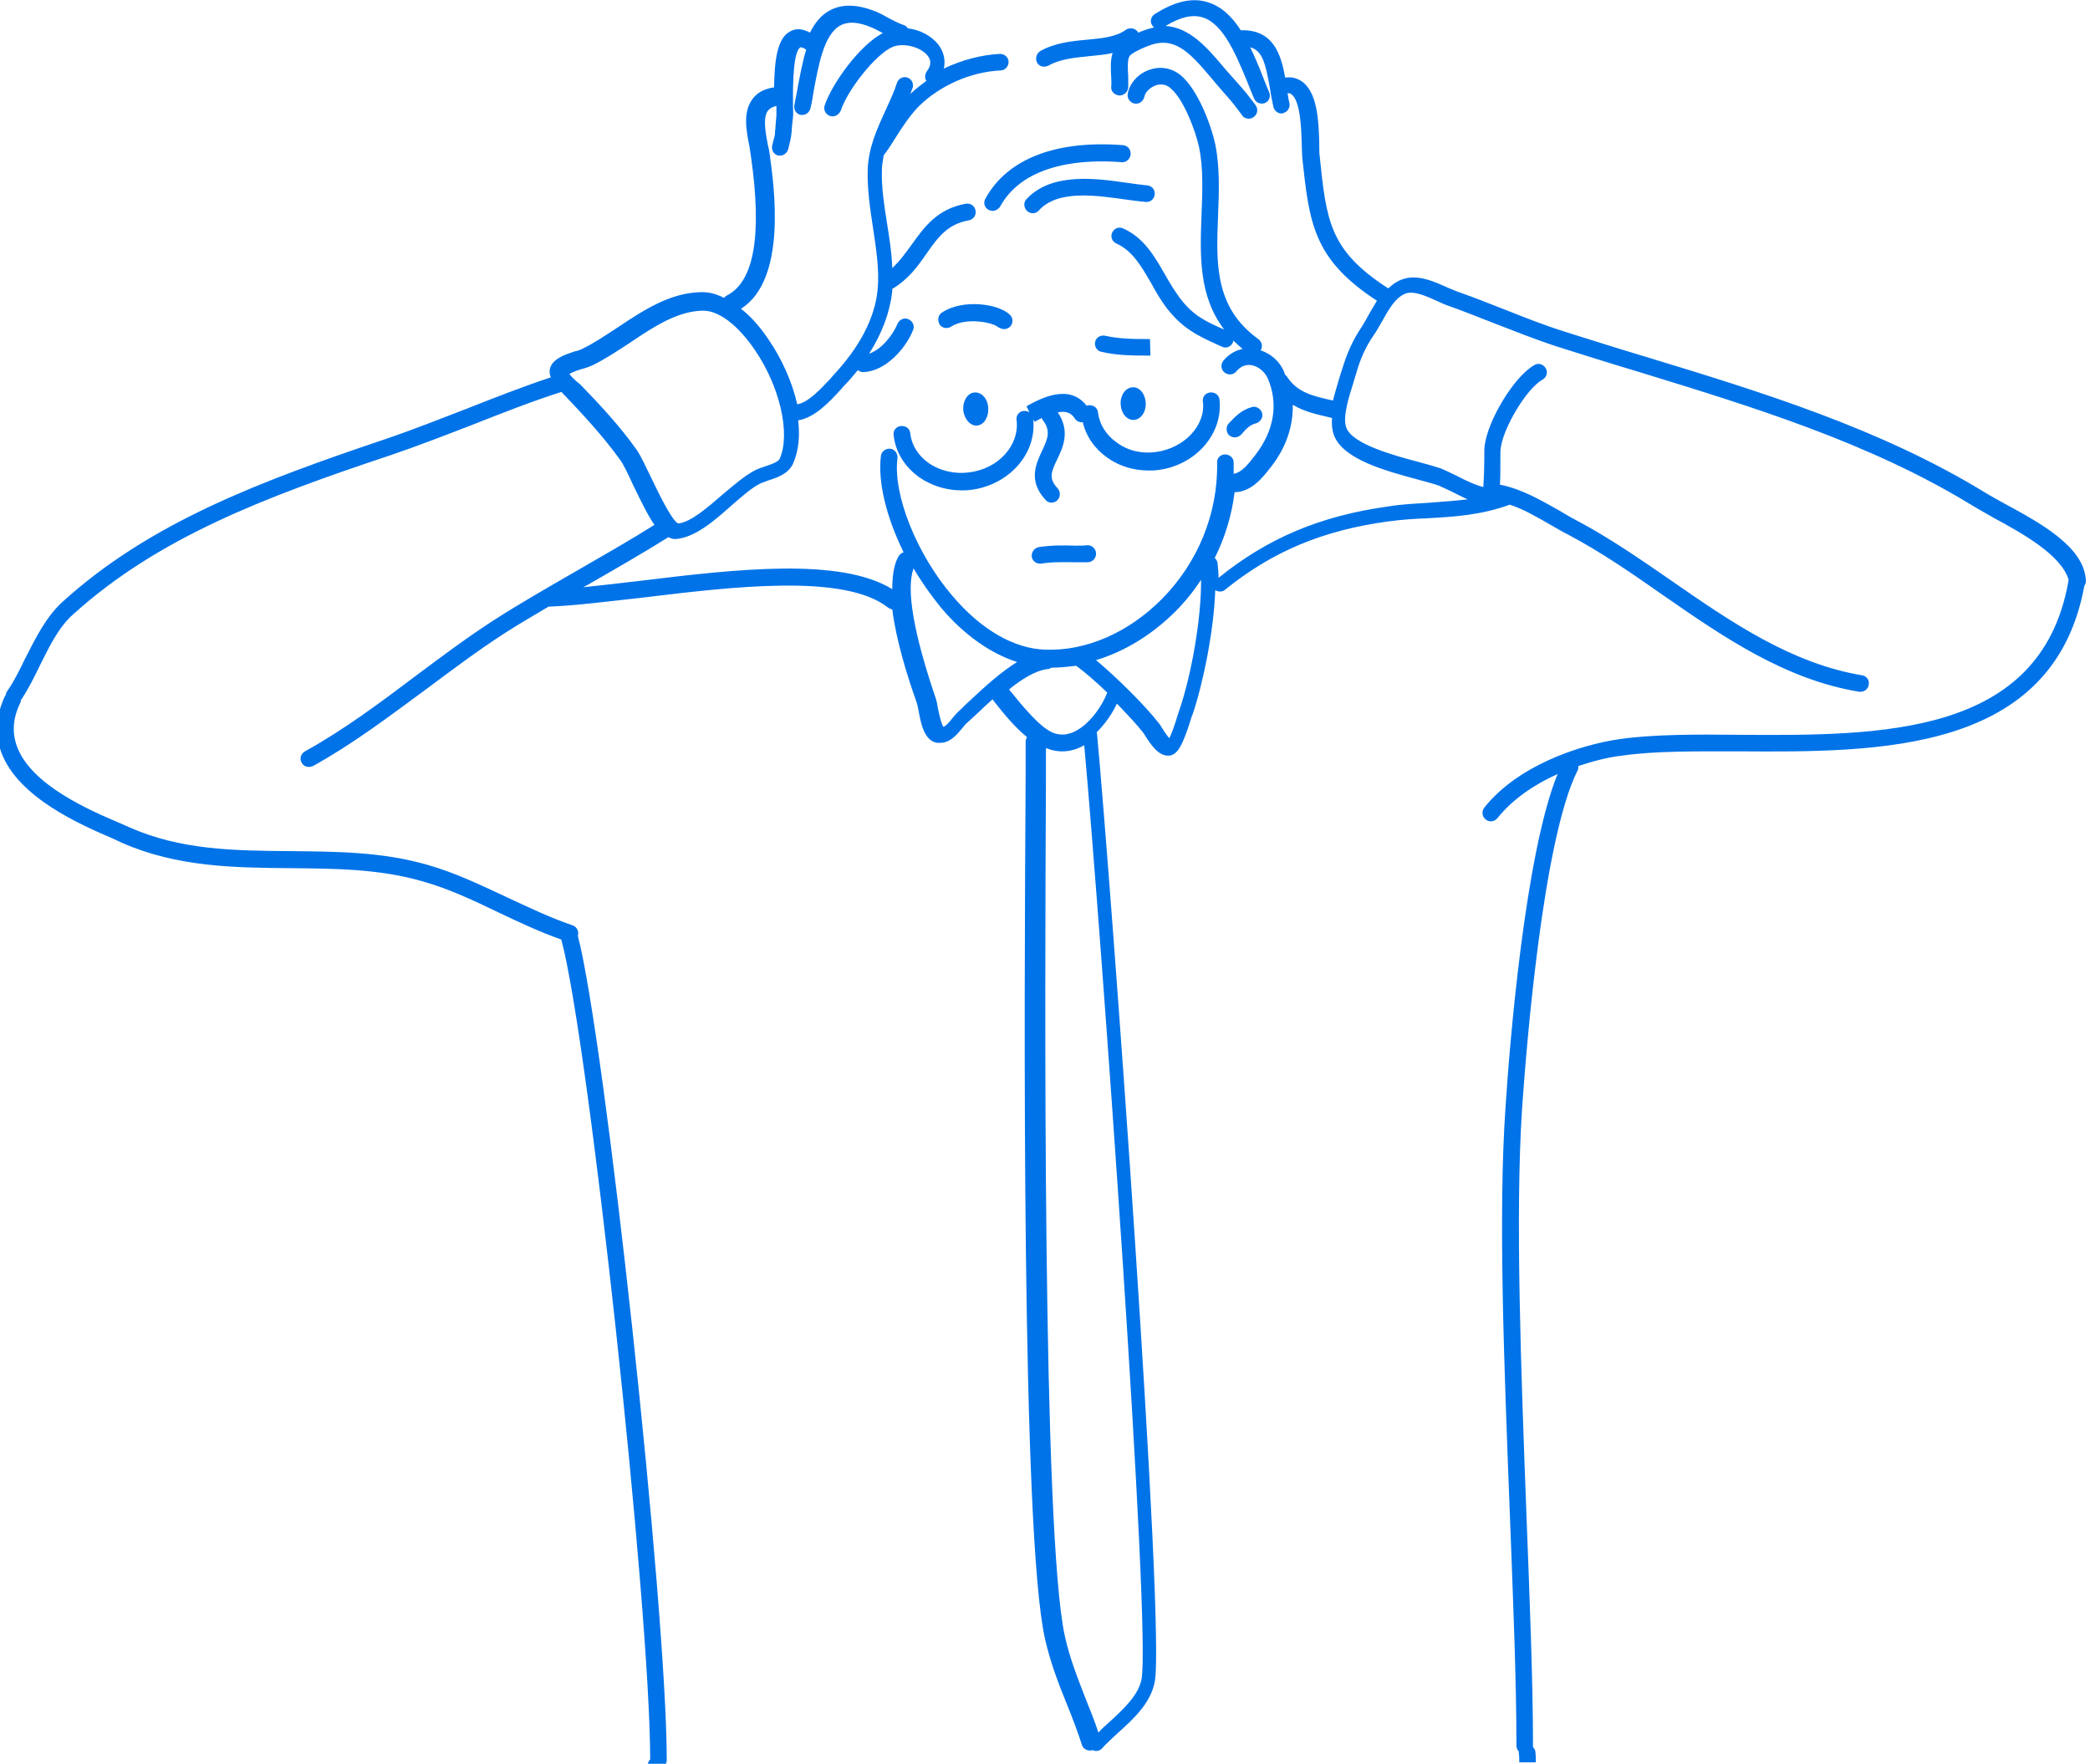<?xml version="1.0" encoding="utf-8"?>
<!-- Generator: Adobe Illustrator 27.5.0, SVG Export Plug-In . SVG Version: 6.00 Build 0)  -->
<svg version="1.1" id="レイヤー_1" xmlns="http://www.w3.org/2000/svg" xmlns:xlink="http://www.w3.org/1999/xlink" x="0px"
	 y="0px" viewBox="0 0 442 373" style="enable-background:new 0 0 442 373;" xml:space="preserve">
<style type="text/css">
	.st0{fill-rule:evenodd;clip-rule:evenodd;fill:#0073E8;}
</style>
<g>
	<path class="st0" d="M424.1,106.6c-1.6-0.9-3.1-1.7-4.4-2.5c-22.1-13.5-47.2-21.2-71.5-28.6c-5.7-1.7-11.4-3.5-17.1-5.3
		c-4.5-1.4-9-3.2-13.3-4.9c-3.1-1.2-6.3-2.5-9.5-3.6c-0.6-0.2-1.4-0.6-2.2-0.9c-2.9-1.3-6.4-2.9-9.6-1.7c-1.1,0.4-2.1,1.1-2.9,1.9
		c-0.1-0.1-0.2-0.2-0.3-0.2c-12.1-7.9-12.8-14.1-14.2-27.7c-0.1-0.7-0.1-1.6-0.1-2.7c-0.1-4.3-0.3-10.2-3.2-12.8
		c-1-0.9-2.4-1.4-3.8-1.2c-0.1,0-0.1,0-0.2,0c-0.9-4.9-2.5-10.2-9.4-10c-1.8-2.8-4-5-6.9-5.9c-3.3-1.1-7.1-0.2-11.3,2.5
		c-0.8,0.5-1.1,1.6-0.5,2.4c0.1,0.2,0.2,0.3,0.4,0.4c-0.9,0.2-1.9,0.5-2.9,0.9l-0.4,0.2c0,0,0,0-0.1,0c0-0.1-0.1-0.1-0.1-0.2
		c-0.6-0.8-1.7-0.9-2.5-0.4c-2,1.5-5,1.8-8.2,2.1c-3.4,0.3-6.9,0.7-9.9,2.4c-0.8,0.5-1.1,1.6-0.7,2.4c0.3,0.6,0.9,0.9,1.5,0.9
		c0.3,0,0.6-0.1,0.9-0.2c2.4-1.4,5.5-1.7,8.5-2c1.7-0.2,3.5-0.3,5.1-0.7c-0.5,1.6-0.4,3.4-0.3,5.1c0,0.7,0.1,1.4,0,2
		c-0.1,1,0.7,1.8,1.7,1.9c1,0,1.8-0.7,1.9-1.7c0-0.7,0-1.5,0-2.4c-0.1-1.4-0.2-3.2,0.2-4.1c0.3-0.7,2.6-1.7,3.3-2l0.5-0.2
		c5.5-2.3,8.7,0.9,13.4,6.5l0.5,0.6c1.6,1.9,2.5,2.9,3.2,3.7c1.2,1.4,1.2,1.4,2.4,3l0.6,0.8c0.3,0.5,0.9,0.7,1.4,0.7
		c0.4,0,0.7-0.1,1.1-0.4c0.8-0.6,0.9-1.7,0.3-2.5l-0.6-0.8c-1.3-1.7-1.3-1.7-2.6-3.2c-0.6-0.7-1.6-1.8-3.2-3.6l-0.5-0.6
		c-3.3-3.9-7-8.2-12.1-8.5c3.1-1.9,5.7-2.5,7.9-1.8c4.4,1.4,7.1,8.1,9.5,13.9c0.4,1.1,0.9,2.2,1.3,3.2c0.3,0.7,0.9,1.1,1.6,1.1
		c0.2,0,0.5,0,0.7-0.1c0.9-0.4,1.3-1.4,0.9-2.3c-0.4-1-0.9-2.1-1.3-3.2c-0.8-2.1-1.7-4.2-2.7-6.3c2.5,0.7,3.2,3.2,4.1,8.3
		c0.2,1.4,0.5,2.9,0.8,4.3c0.2,0.8,0.9,1.4,1.7,1.4c0.1,0,0.3,0,0.4-0.1c0.9-0.2,1.5-1.2,1.3-2.1c-0.2-0.7-0.3-1.4-0.4-2.1
		c0.4,0,0.7,0.1,1,0.4c1.7,1.6,1.9,7,2,10.3c0,1.2,0.1,2.2,0.1,2.9c1.5,13.9,2.3,21.5,15.8,30.3c-0.6,1-1.2,2-1.7,2.9
		c-0.5,0.9-1,1.8-1.5,2.6c-1.9,2.8-3.1,5.5-4.2,9.1c-0.2,0.6-0.4,1.2-0.6,1.9c-0.4,1.4-0.9,3-1.3,4.6l-0.5-0.1
		c-4-0.9-7.1-1.7-9.2-4.9c-0.1-0.2-0.2-0.3-0.4-0.4c-0.1-0.2-0.2-0.4-0.2-0.6c-0.9-2.2-2.8-3.9-5-4.6c0.5-0.8,0.3-1.8-0.5-2.4
		c-9.3-6.7-8.9-16.1-8.5-26.1c0.2-5,0.4-10.2-0.6-15.1c-0.9-4.2-3.7-11.5-7.2-14.5c-1.9-1.6-4.4-2.1-6.8-1.2c-2.3,0.8-4.1,2.8-4.5,5
		c-0.2,1,0.5,1.9,1.4,2.1c1,0.2,1.9-0.5,2.1-1.4c0.2-1,1.1-1.9,2.3-2.4c0.7-0.3,2.1-0.5,3.3,0.6c2.7,2.3,5.2,8.8,6,12.5
		c0.9,4.5,0.7,9.4,0.5,14.2c-0.3,8.4-0.7,17.1,4.8,24.3c-4.1-1.8-6.6-3-9.4-6.7c-1.1-1.5-2.1-3.1-3.1-4.9c-2.2-3.8-4.4-7.8-8.9-9.8
		c-0.9-0.4-1.9,0-2.3,0.9c-0.4,0.9,0,1.9,0.9,2.3c3.5,1.6,5.3,4.9,7.3,8.3c1,1.8,2,3.6,3.3,5.3c3.4,4.4,6.6,5.9,11,7.9l0.7,0.3
		c0.2,0.1,0.5,0.2,0.7,0.2c0.7,0,1.3-0.4,1.6-1c0.1-0.2,0.1-0.3,0.1-0.5c0.6,0.6,1.3,1.2,2,1.8c-1.6,0.3-3,1.2-4.1,2.5
		c-0.6,0.8-0.5,1.9,0.3,2.5c0.8,0.6,1.9,0.5,2.5-0.3c1-1.2,2.2-1.4,3-1.3c1.5,0.2,2.9,1.3,3.6,2.8c2.3,5.3,1.4,11-2.6,16.2
		c-1.4,1.8-2.8,3.7-4.6,4c0-0.8,0-1.6,0-2.4c0-1-0.9-1.7-1.8-1.7c-1,0-1.8,0.8-1.7,1.8c0.2,10.7-4.1,21.2-11.8,28.9
		c-7,7-15.9,10.9-24.5,10.6c-6.6-0.2-13.6-4.2-19.7-11.4c-7.6-8.9-12.6-21.5-11.6-29.1c0.1-1-0.6-1.9-1.5-2c-1-0.1-1.9,0.6-2,1.5
		c-0.7,5.6,1.2,13.1,4.8,20.4c-0.4,0.1-0.8,0.4-1.1,0.9c-1,1.8-1.3,4.2-1.3,6.9c-11-6.8-33.3-4.2-53-1.8c-4.3,0.5-8.5,1-12.4,1.4
		c0.3-0.1,0.5-0.3,0.8-0.4c5.9-3.4,12-6.9,17.1-10.1c0,0,0.1-0.1,0.1-0.1c0.5,0.2,0.9,0.4,1.4,0.4c0.1,0,0.1,0,0.2,0
		c4-0.3,8-3.7,11.8-7.1c2.2-1.9,4.2-3.7,6-4.6c0.4-0.2,1.1-0.4,1.8-0.7c1.9-0.6,4.2-1.4,5.2-3.5c1.2-2.7,1.5-5.9,1.1-9.2
		c3.6-0.6,6.7-4,9-6.5l0.6-0.7c1.1-1.1,2.1-2.3,3-3.4c0.3,0.2,0.7,0.4,1.1,0.4c0,0,0,0,0.1,0c4.9-0.2,9.1-5.3,10.5-8.9
		c0.4-0.9-0.1-1.9-1-2.3c-0.9-0.4-1.9,0.1-2.3,1c-0.9,2.2-3.3,5.4-6,6.3c2.8-4.4,4.4-8.8,4.9-13.2c0-0.2,0-0.3,0-0.5
		c3.4-2,5.4-4.8,7.2-7.4c2.4-3.4,4.4-6.3,9-7.1c1-0.2,1.6-1.1,1.4-2.1c-0.2-1-1.1-1.6-2.1-1.4c-6,1.1-8.7,4.9-11.3,8.5
		c-1.3,1.8-2.6,3.6-4.2,5.1c-0.1-3.1-0.6-6.3-1.1-9.4c-0.6-3.8-1.2-7.6-1.1-11.2c0-1.1,0.2-2.2,0.4-3.3c0,0,0.1-0.1,0.1-0.1
		c1-1.3,1.8-2.6,2.6-3.9c1.4-2.2,2.8-4.3,4.6-6.2c4.5-4.5,11.1-7.4,17.4-7.7c1,0,1.7-0.9,1.7-1.8c0-1-0.9-1.7-1.8-1.7
		c-4,0.2-8.1,1.3-11.9,3.1c0.4-1.7,0-3.5-1.1-5c-1.5-1.9-3.9-3.2-6.5-3.5c-0.2-0.3-0.5-0.6-0.9-0.7c-1.1-0.4-2.1-0.9-3.2-1.5
		c-0.9-0.5-1.8-1-2.8-1.4c-3.8-1.5-7-1.6-9.6-0.2c-1.9,1-3.2,2.7-4.2,4.7c-1.9-1-3.2-0.8-4.1-0.3c-2.9,1.4-3.4,6.3-3.5,11.9
		c0,0-0.1,0-0.1,0c-2,0.3-3.5,1.1-4.5,2.5c-2,2.7-1.3,6.6-0.6,10c0.1,0.7,0.2,1.4,0.3,2c2.4,16.7,0.7,26.6-5.1,29.5
		c-0.2,0.1-0.4,0.3-0.6,0.5c-1.7-0.9-3.4-1.3-5.1-1.2c-6.4,0.2-11.9,3.8-17.3,7.4c-2.6,1.7-5.1,3.4-7.6,4.6
		c-0.4,0.2-0.9,0.4-1.5,0.5c-1.8,0.6-3.7,1.2-4.8,2.6c-0.7,1-0.7,2-0.3,2.9c-6,2-11.9,4.3-17.7,6.6c-5.7,2.2-11.5,4.5-17.4,6.5
		c-26.4,8.9-49.7,17.6-68.2,34.4c-3.5,3.2-5.7,7.7-7.9,12c-1.2,2.5-2.4,4.9-3.8,6.9c-0.2,0.2-0.2,0.5-0.3,0.8c0,0,0,0.1-0.1,0.1
		c-2,4.2-2.2,8.2-0.8,12.1c3.6,9.5,16.7,15.2,23.7,18.2l1.7,0.8c11.8,5.2,23.9,5.3,35.6,5.4c9.3,0.1,18.8,0.1,28.1,2.8
		c5.7,1.6,11.1,4.2,16.3,6.7c4.2,2,8.5,4,13,5.6c5.7,20.8,18.8,141.3,18.8,173.4c-0.3,0.2-0.4,0.6-0.5,0.9h3.8
		c0.2-0.3,0.2-0.6,0.2-0.9c0-32-13.1-152.5-18.8-174.2c0.3-0.9-0.2-1.9-1.1-2.2c-4.7-1.6-9.3-3.8-13.8-5.9
		c-5.4-2.5-10.9-5.2-16.9-6.9c-9.7-2.8-19.5-2.8-29-2.9c-11.9-0.1-23.2-0.2-34.2-5.1l-1.8-0.8c-6.6-2.8-18.8-8.1-21.8-16.2
		c-1.1-3-0.9-6,0.7-9.3c0.1-0.2,0.1-0.3,0.1-0.5c1.5-2.2,2.8-4.8,4-7.3c2-4,4-8.2,7.1-10.9c18-16.3,40.9-24.9,67-33.6
		c5.9-2,11.8-4.3,17.5-6.5c6.1-2.4,12.4-4.9,18.7-6.9c0.2,0.1,0.3,0.3,0.4,0.4c0.2,0.2,0.4,0.4,0.5,0.5c3.6,3.8,8,8.5,11.5,13.4
		c0.7,0.9,1.7,3,2.7,5.2c1.8,3.7,3.2,6.6,4.6,8.6c-4.9,3.1-10.7,6.4-16.4,9.7c-5.9,3.4-12,6.9-17,10.1c-6.1,3.9-11.8,8.2-17.3,12.3
		c-7.3,5.5-14.9,11.2-23.2,15.8c-0.9,0.5-1.2,1.6-0.7,2.4c0.3,0.6,0.9,0.9,1.5,0.9c0.3,0,0.6-0.1,0.9-0.2c8.5-4.7,16.1-10.5,23.6-16
		c5.5-4.1,11.2-8.4,17.1-12.2c2.8-1.8,5.9-3.6,9.1-5.5c5.6-0.2,12.5-1.1,19.8-1.9c19-2.3,42.8-5.2,52,2.1c0.3,0.2,0.6,0.3,0.9,0.4
		c0.8,6.4,3.1,13.9,5.2,19.8c0.1,0.3,0.2,0.7,0.3,1.3c0.5,2.8,1.2,6.7,4,7.1c0.2,0,0.4,0,0.6,0c2.2,0,3.6-1.8,4.7-3.1
		c0.4-0.5,0.8-1,1.2-1.3c0.8-0.7,1.6-1.5,2.5-2.3c0.8-0.8,1.8-1.7,2.7-2.5l0.3,0.4c1.8,2.3,4.3,5.4,7,7.6c-0.2,0.3-0.3,0.6-0.3,1
		l0,7.8c-0.3,47.8-0.9,159.8,4.1,181.9c1.1,4.9,2.9,9.6,4.7,14c1.1,2.7,2.2,5.6,3.1,8.4c0.2,0.7,0.9,1.2,1.7,1.2
		c0.2,0,0.4,0,0.5-0.1c0.3,0.1,0.5,0.2,0.8,0.2c0.5,0,1-0.2,1.3-0.6c0.9-1,2.1-2.1,3.3-3.2c3.2-2.9,6.9-6.2,7.8-10.8
		c2.3-11.3-9.3-169.6-12.2-200.5c0-0.1,0-0.2-0.1-0.3c1.7-1.7,3.3-3.9,4.3-6.1c2.2,2.3,4.3,4.5,5.6,6.2l0.2,0.3c1.4,2.3,3,4.5,5,4.5
		c0.1,0,0.2,0,0.3,0c1.7-0.2,2.8-2,4.7-8.2l0.2-0.5c2.1-6.1,4.5-17.4,4.8-26.3c0.3,0.2,0.7,0.3,1,0.3c0.4,0,0.8-0.1,1.1-0.4
		c9.9-8,20.5-12.5,34.3-14.4c2.9-0.4,5.8-0.6,8.6-0.7c5.6-0.3,11.3-0.7,17.1-2.8c0.1,0,0.1,0,0.1-0.1c3.1,1,5.9,2.7,8.9,4.4
		c1.2,0.7,2.4,1.4,3.6,2c6.8,3.6,13.5,8.2,19.9,12.7c12.7,8.8,25.8,17.9,41.6,20.5c0.1,0,0.2,0,0.3,0c0.8,0,1.6-0.6,1.7-1.5
		c0.2-1-0.5-1.9-1.5-2c-14.9-2.5-27.7-11.3-40.1-19.9c-6.5-4.5-13.3-9.2-20.3-12.9c-1.2-0.6-2.3-1.3-3.5-2c-3.9-2.2-8-4.6-12.6-5.5
		c0.1-1.2,0.1-2.9,0.1-5c0-1.4,0-2.6,0.1-2.9c0.6-4.2,5.4-12.4,8.8-14.3c0.9-0.5,1.2-1.6,0.7-2.4c-0.5-0.9-1.6-1.2-2.4-0.7
		c-4.4,2.5-9.8,11.7-10.5,16.9c-0.1,0.4-0.1,1.1-0.1,3.3c0,1.5-0.1,4-0.2,5.6c-1.7-0.4-4-1.5-5.7-2.4c-1.2-0.6-2.3-1.1-3.2-1.5
		c-1.2-0.4-2.9-0.9-4.8-1.4c-5.3-1.4-14.1-3.8-15.3-7.3c-0.8-2.2,0.6-6.6,1.5-9.4c0.2-0.7,0.4-1.4,0.6-2c0.9-3.2,2-5.6,3.7-8.1
		c0.6-0.8,1.1-1.8,1.7-2.8c1.4-2.5,2.8-5.1,5-6c1.8-0.7,4.6,0.6,6.8,1.6c0.9,0.4,1.7,0.8,2.4,1c3.1,1.1,6.3,2.4,9.4,3.6
		c4.4,1.7,8.9,3.5,13.5,5c5.7,1.8,11.4,3.6,17.1,5.3c24.1,7.4,49,15,70.7,28.3c1.3,0.8,2.8,1.6,4.5,2.6c6.1,3.3,14.4,7.9,15.9,13.2
		c-0.1,0.1-0.1,0.3-0.1,0.4c-5.9,32.7-39.8,32.5-69.7,32.3c-9.2-0.1-18-0.1-25.1,0.9c-9,1.3-21.8,5.8-28.7,14.5
		c-0.6,0.8-0.5,1.9,0.3,2.5c0.3,0.3,0.7,0.4,1.1,0.4c0.5,0,1-0.2,1.4-0.7c3.2-4,7.8-7.1,12.7-9.3c-6.9,16.9-10.2,57.7-11,70.3
		c-1.6,22.7-0.3,54.9,0.9,86.1c0.7,18.3,1.4,35.5,1.4,49.1c0,0.5,0.2,0.9,0.5,1.2c0,0.1,0,0.3,0,0.4c0.1,0.6,0.1,1.3,0.1,1.9h3.5
		c0-0.7,0-1.5-0.1-2.2c0-0.4-0.2-0.7-0.5-1c0-0.1,0-0.2,0-0.2c0-13.7-0.7-31-1.4-49.3c-1.1-29.6-2.4-63.2-0.9-85.7
		c0.9-13,4.4-56.7,11.7-71.3c0.2-0.3,0.2-0.7,0.2-1c3.3-1.1,6.5-1.9,9.3-2.2c6.9-1,15.5-0.9,24.6-0.9c29.7,0.2,66.6,0.4,73.1-35
		c0.3-0.4,0.4-0.9,0.3-1.4C440.6,115.6,431.5,110.6,424.1,106.6z M162.8,32.8c-0.1-0.7-0.2-1.4-0.4-2.1c-0.5-2.6-1.1-5.8,0-7.3
		c0.4-0.5,1-0.8,1.8-1c0,1,0,1.7,0,2.1c-0.2,1.9-0.2,2.8-0.3,3.3c0,0.7,0,0.7-0.3,1.8l-0.3,1.2c-0.2,1,0.4,1.9,1.3,2.1
		c0.1,0,0.3,0,0.4,0c0.8,0,1.5-0.6,1.7-1.4l0.3-1.2c0.3-1.3,0.3-1.4,0.4-2.3c0-0.5,0.1-1.4,0.3-3.2c0.1-0.6,0-1.6,0-2.9
		c-0.1-9.1,0.8-11.5,1.6-11.9c0.1,0,0.5,0,1.2,0.5c-0.8,2.6-1.3,5.4-1.8,8c-0.2,1.3-0.5,2.5-0.7,3.7c-0.2,1,0.4,1.9,1.3,2.1
		c0.1,0,0.3,0,0.4,0c0.8,0,1.5-0.6,1.7-1.4c0.3-1.2,0.5-2.5,0.7-3.8c1-5.2,2.1-11.8,5.6-13.7c1.6-0.9,3.8-0.8,6.6,0.4
		c0.8,0.3,1.6,0.8,2.4,1.2c0,0,0,0,0,0c-5,2.6-10.8,10.8-12.3,15.3c-0.3,0.9,0.2,1.9,1.1,2.2c0.2,0.1,0.4,0.1,0.6,0.1
		c0.7,0,1.4-0.5,1.7-1.2c1.4-4.3,7.3-11.9,11-13.5c2.3-0.9,5.9,0,7.4,1.9c0.8,1,0.7,2.1-0.2,3.3c-0.4,0.6-0.5,1.4-0.1,2
		c-1.2,0.9-2.4,1.8-3.4,2.8c0.2-0.4,0.3-0.9,0.5-1.3c0.3-0.9-0.2-1.9-1.1-2.2c-0.9-0.3-1.9,0.2-2.2,1.1c-0.6,1.9-1.5,3.8-2.4,5.8
		c-1.8,3.9-3.7,8-3.8,12.8c-0.1,3.9,0.5,8,1.1,11.9c0.7,4.7,1.4,9.1,1,13.3c-0.6,6-3.8,12.1-9.4,18.1l-0.6,0.7c-2,2.1-4.6,5-7,5.4
		c-1.1-4.9-3.4-9.8-6-13.6c-1.8-2.7-3.8-5-5.9-6.6C166.5,59.1,163.7,39.4,162.8,32.8z M137.7,101c-1.2-2.5-2.2-4.6-3-5.8
		c-3.6-5.1-8.1-9.9-11.8-13.7c-0.2-0.2-0.4-0.4-0.8-0.7c-0.4-0.3-1.3-1.2-1.7-1.7c0.6-0.4,2-0.9,2.8-1.1c0.8-0.2,1.5-0.5,2-0.7
		c2.7-1.3,5.4-3.1,8-4.8c4.9-3.3,10-6.7,15.4-6.8c0,0,0.1,0,0.1,0c3.4,0,7.4,3.1,11,8.4c5.3,7.8,7.5,17.7,5.2,22.9
		c-0.3,0.7-1.8,1.2-3,1.6c-0.8,0.3-1.6,0.5-2.3,0.9c-2.1,1.1-4.3,3-6.7,5c-3.2,2.8-6.9,6-9.5,6.2C142,110,139.1,103.9,137.7,101z
		 M205.4,147.9c-0.9,0.8-1.7,1.6-2.4,2.3c-0.6,0.5-1.1,1.1-1.6,1.7c-0.6,0.8-1.4,1.7-1.9,1.8c-0.5-0.7-1-3.2-1.2-4.2
		c-0.1-0.8-0.3-1.5-0.4-1.8c-4.7-13.8-6.3-23.1-4.7-27.5c1.7,2.9,3.7,5.7,5.8,8.3c4.9,5.8,10.5,9.7,16.1,11.5
		C211.7,142.1,208.3,145.2,205.4,147.9z M241.4,355.2c-0.7,3.4-3.8,6.2-6.7,8.9c-0.9,0.8-1.7,1.5-2.4,2.3c-0.8-2.4-1.7-4.7-2.6-6.9
		c-1.8-4.6-3.5-8.9-4.5-13.5c-4.8-21.7-4.2-137.5-4-181.1l0-6.7c0.1,0,0.2,0.1,0.3,0.1c1,0.4,2.1,0.6,3.1,0.6c1.6,0,3.1-0.4,4.7-1.3
		C232.8,196.2,243.5,345,241.4,355.2z M234.1,146.6c-0.7,1.9-2.4,4.7-4.7,6.7c-2.3,1.9-4.5,2.5-6.6,1.7c-2.9-1.1-6.7-5.9-9-8.7
		l-0.4-0.5c2.7-2.2,5.6-4,8.1-4.3c0.3,0,0.6-0.1,0.8-0.3c0,0,0,0,0.1,0c1.7,0,3.5-0.2,5.2-0.4c0,0,0,0,0,0c1.8,1.3,4.2,3.4,6.6,5.7
		C234.1,146.5,234.1,146.5,234.1,146.6z M249.4,150.2l-0.2,0.6c-0.9,3-1.5,4.5-1.9,5.3c-0.4-0.4-0.9-1.1-1.7-2.4
		c-0.2-0.3-0.3-0.5-0.4-0.6c-3-3.9-9-9.8-13.4-13.5c6-1.8,11.7-5.3,16.6-10.1c2.1-2.1,4-4.4,5.6-6.9
		C254.1,130.8,251.9,143,249.4,150.2z M299.8,101.4c1.8,0.5,3.4,0.9,4.5,1.3c0.7,0.3,1.7,0.8,2.8,1.3c1,0.5,2.1,1.1,3.3,1.6
		c-2.6,0.3-5.2,0.5-7.9,0.7c-2.9,0.2-5.9,0.3-8.9,0.8c-14.4,2-25.5,6.7-35.9,15.1c0-1.1-0.1-2.1-0.2-3c0-0.5-0.3-0.9-0.6-1.2
		c2.2-4.4,3.6-9.1,4.2-13.9c3.7-0.1,6-3.2,7.8-5.5c3.1-4,4.6-8.5,4.5-13c2.3,1.4,4.9,2,7.5,2.6l0.8,0.2c-0.1,1.3,0,2.5,0.4,3.6
		C284,97.2,293.2,99.6,299.8,101.4z"/>
	<path class="st0" d="M242.3,85.2c-0.1-1.9-1.3-3.4-2.8-3.3c-1.5,0.1-2.6,1.7-2.5,3.6c0.1,1.9,1.3,3.4,2.8,3.3
		C241.3,88.7,242.4,87.1,242.3,85.2z"/>
	<path class="st0" d="M242.3,42.7c1,0.1,1.8-0.6,1.9-1.6c0.1-1-0.6-1.8-1.6-1.9c-1.2-0.1-2.5-0.3-4-0.5c-6.8-1-16.2-2.3-21.5,3.4
		c-0.7,0.7-0.6,1.8,0.1,2.5c0.3,0.3,0.8,0.5,1.2,0.5c0.5,0,1-0.2,1.3-0.6c4-4.4,12-3.2,18.4-2.3C239.6,42.4,241,42.6,242.3,42.7z"/>
	<path class="st0" d="M233.7,71c-1-0.2-1.9,0.4-2.1,1.3c-0.2,1,0.4,1.9,1.3,2.1c3.4,0.8,6.9,0.8,10.3,0.8c0,0,0.1,0,0.1,0l-0.1-3.5
		C239.8,71.7,236.8,71.7,233.7,71z"/>
	<path class="st0" d="M237.5,30.7c-14.2-1.1-24.5,2.9-29.1,11.3c-0.5,0.9-0.2,1.9,0.7,2.4c0.3,0.1,0.6,0.2,0.8,0.2
		c0.6,0,1.2-0.3,1.6-0.9c5.2-9.5,18.3-10,25.7-9.4c1,0.1,1.8-0.7,1.9-1.6C239.2,31.6,238.5,30.8,237.5,30.7z"/>
	<path class="st0" d="M244.4,95.6c-3,0.4-5.9-0.3-8.2-2c-2.3-1.6-3.7-3.9-4-6.4c-0.1-1-1-1.6-2-1.5c-0.1,0-0.3,0.1-0.4,0.1
		c-3.7-4.8-9.8-1.5-12.7,0.1l0.6,1.3c-0.3-0.2-0.7-0.3-1.2-0.3c-1,0.1-1.7,1-1.5,2c0.6,5.3-3.9,10.3-10.1,11c-3,0.4-6-0.3-8.4-1.9
		c-2.3-1.6-3.7-3.8-4-6.4c-0.1-1-1-1.6-2-1.5c-1,0.1-1.7,1-1.5,2c0.4,3.6,2.4,6.7,5.5,8.9c2.5,1.7,5.6,2.7,8.8,2.7
		c0.7,0,1.3,0,2-0.1c8.1-1,14-7.7,13.2-14.9l0.3,0.5c0.5-0.3,1-0.5,1.5-0.8c0.1,0.1,0.1,0.3,0.2,0.4c1.8,2.3,1.1,4-0.2,6.7
		c-1.2,2.6-2.9,6.2,0.8,10.2c0.3,0.4,0.8,0.6,1.3,0.6c0.4,0,0.9-0.2,1.2-0.5c0.7-0.7,0.7-1.8,0.1-2.5c-2-2.1-1.4-3.5-0.1-6.2
		c1.2-2.5,2.8-5.9,0.1-9.9c1.6-0.3,2.8,0,3.6,1.3c0.3,0.5,0.9,0.8,1.5,0.8c0.1,0,0.1,0,0.2,0c0.7,3,2.5,5.6,5.2,7.5
		c2.5,1.8,5.6,2.7,8.7,2.7c0.6,0,1.3,0,2-0.1c8-1,13.8-7.7,13-14.9c-0.1-1-1-1.6-2-1.5c-1,0.1-1.7,1-1.5,2
		C255,89.9,250.5,94.8,244.4,95.6z"/>
	<path class="st0" d="M261.1,92.5c0.5,0,1-0.2,1.4-0.6c1.1-1.3,1.9-2.1,3.2-2.4c0.9-0.3,1.5-1.3,1.2-2.2c-0.3-0.9-1.3-1.5-2.2-1.2
		c-2.1,0.6-3.4,1.9-4.9,3.5c-0.6,0.7-0.5,1.9,0.2,2.5C260.3,92.3,260.7,92.5,261.1,92.5z"/>
	<path class="st0" d="M227.5,115.4c-2.5-0.1-5.2-0.1-7.8,0.3c-1,0.2-1.6,1.1-1.5,2c0.1,0.9,0.9,1.5,1.7,1.5c0.1,0,0.2,0,0.3,0
		c2.3-0.4,4.7-0.3,7.1-0.3c0.9,0,1.8,0,2.7,0c1,0,1.8-0.8,1.8-1.8c0-1-0.8-1.8-1.8-1.8C229.2,115.4,228.3,115.4,227.5,115.4z"/>
	<path class="st0" d="M212.4,69.6c0.4,0,0.9-0.2,1.2-0.5c0.7-0.7,0.7-1.8,0-2.5c-2.2-2.3-9.9-3.5-14.4-0.5c-0.8,0.5-1,1.6-0.5,2.5
		c0.5,0.8,1.6,1,2.4,0.5c3.2-2.1,9-0.9,10,0.1C211.5,69.4,211.9,69.6,212.4,69.6z"/>
	<path class="st0" d="M206.1,83c-1.5,0.1-2.5,1.8-2.4,3.7c0.2,1.9,1.5,3.4,2.9,3.3c1.5-0.1,2.5-1.8,2.4-3.7
		C208.9,84.3,207.6,82.9,206.1,83z"/>
</g>
</svg>
